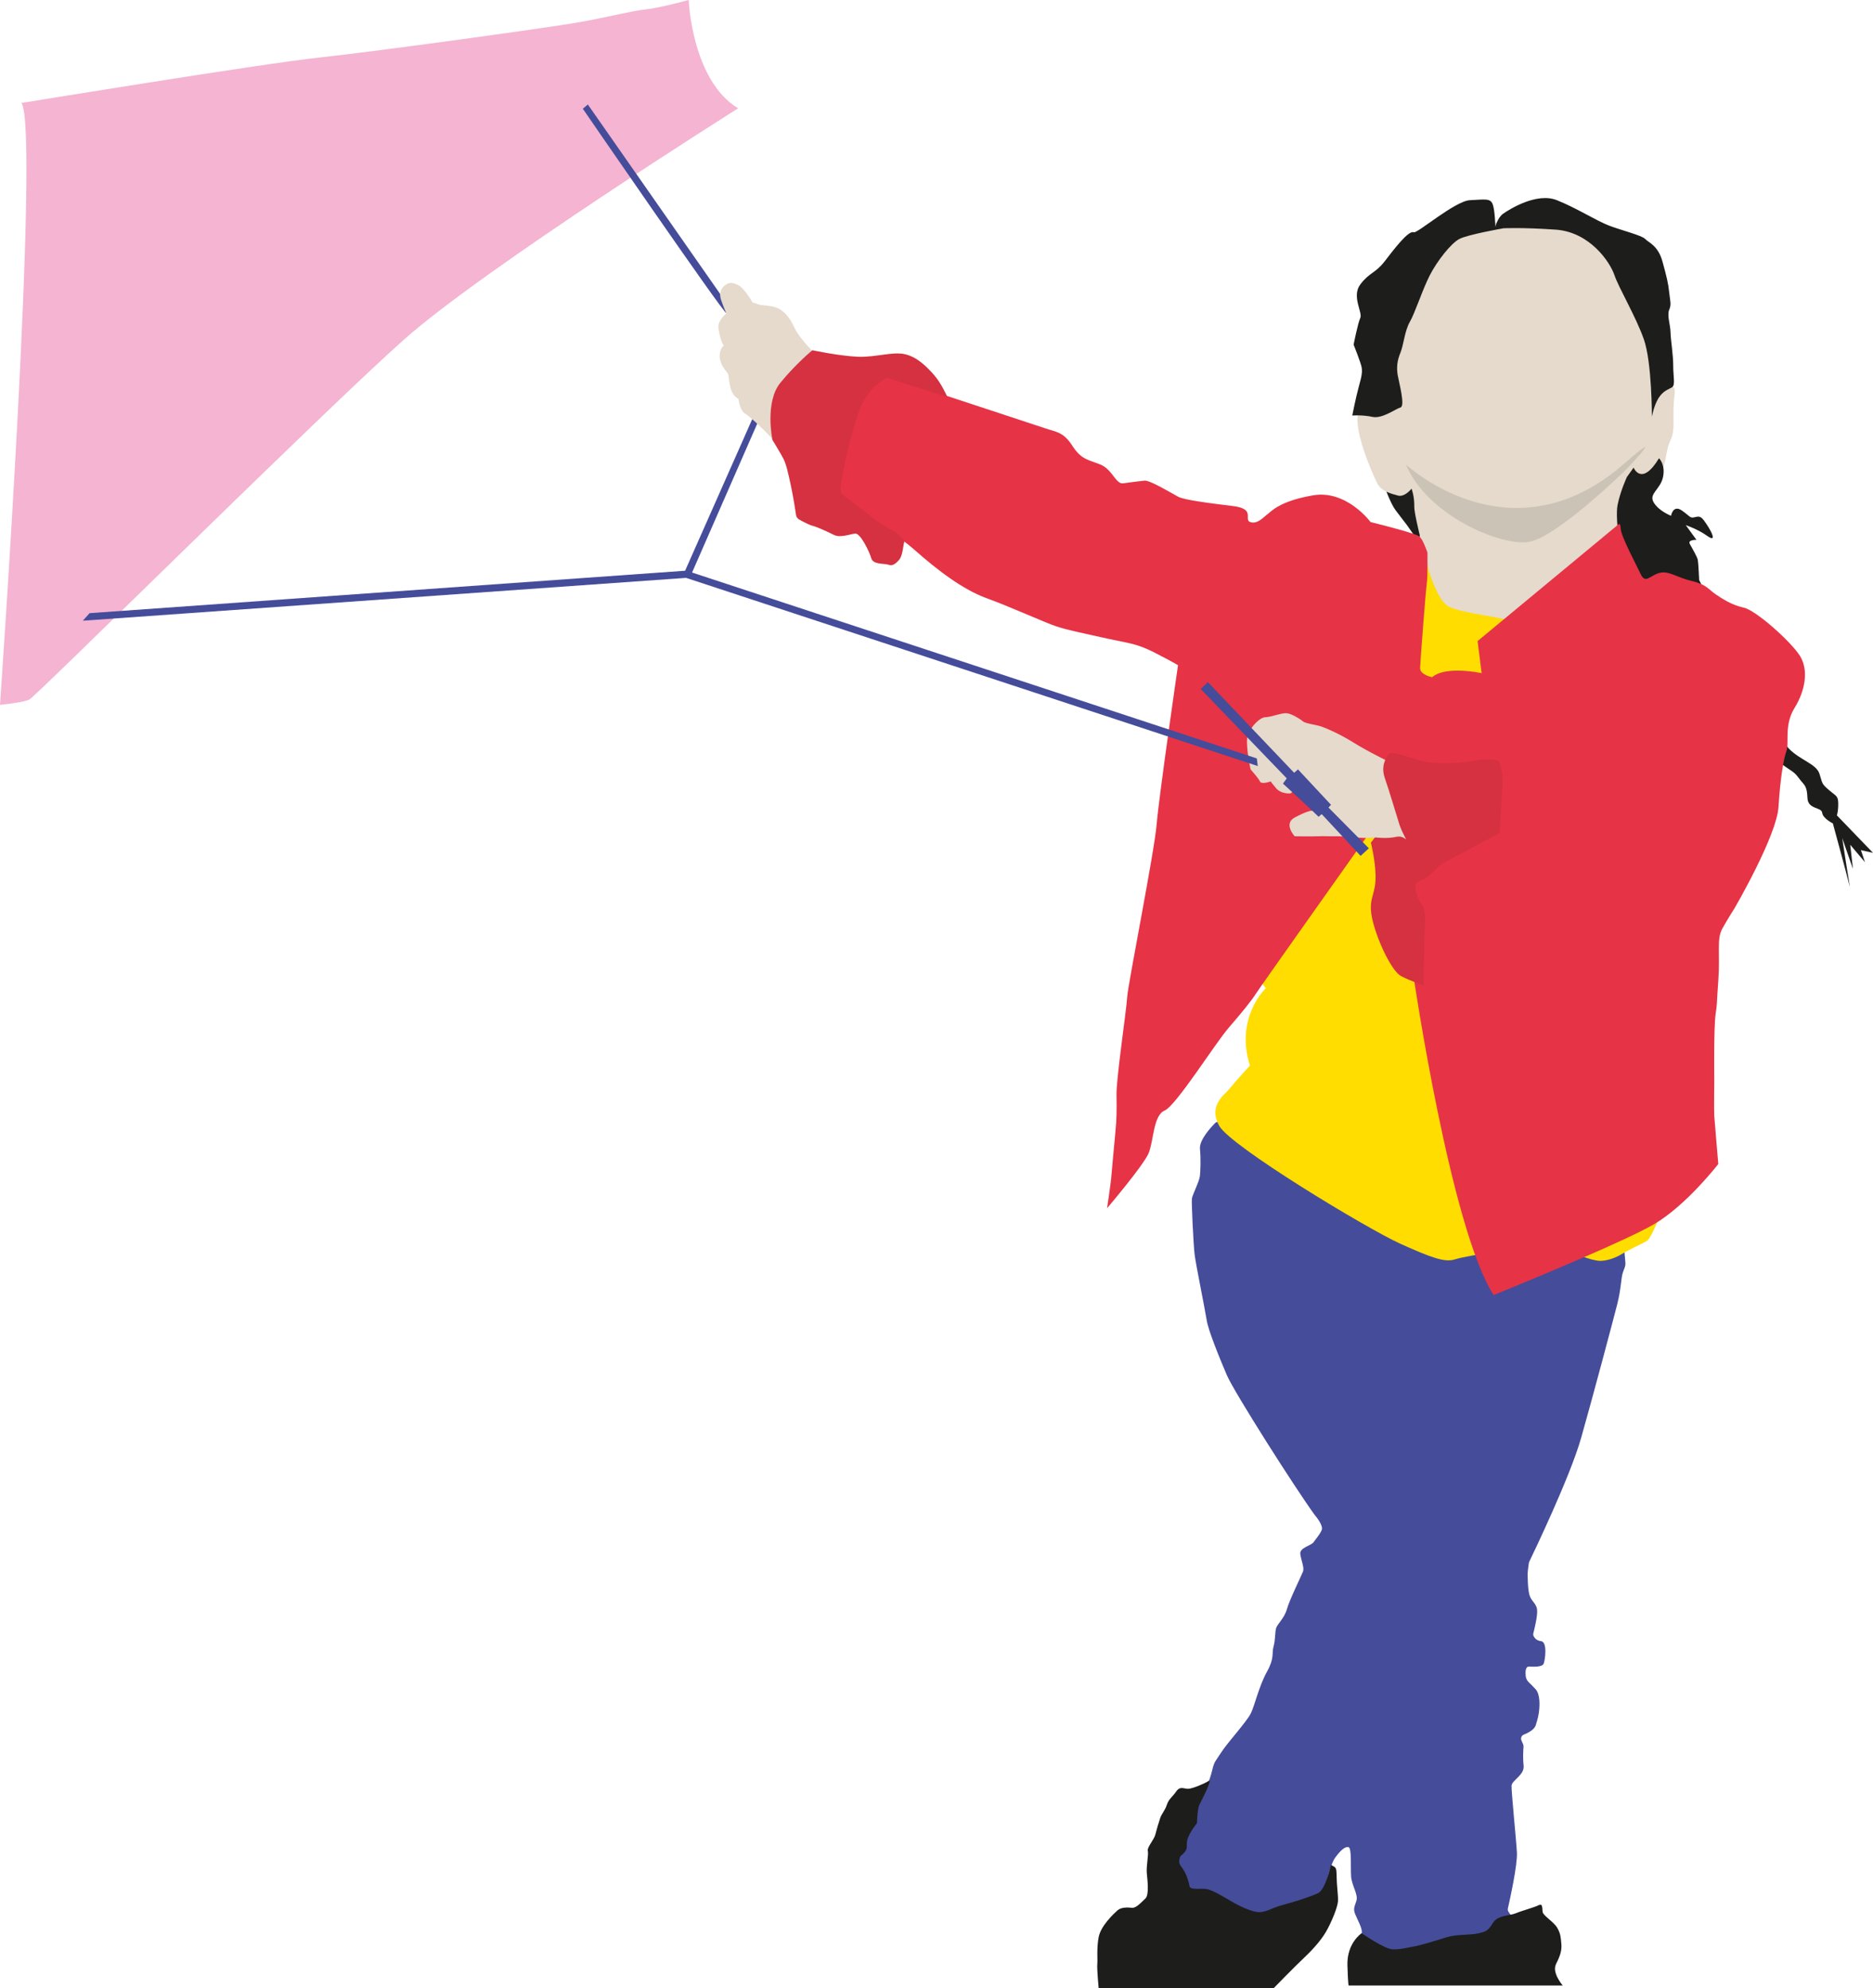 <?xml version="1.0" encoding="UTF-8"?>
<svg id="Laag_1" data-name="Laag 1" xmlns="http://www.w3.org/2000/svg" viewBox="0 0 502.06 532.83">
  <defs>
    <style>
      .cls-1 {
        fill: #f4b4d2;
      }

      .cls-1, .cls-2, .cls-3, .cls-4, .cls-5, .cls-6, .cls-7, .cls-8 {
        stroke-width: 0px;
      }

      .cls-2 {
        fill: #454c9a;
      }

      .cls-3 {
        fill: #1d1d1b;
      }

      .cls-4 {
        fill: #ccc3b7;
      }

      .cls-5 {
        fill: #d53140;
      }

      .cls-6 {
        fill: #fd0;
      }

      .cls-7 {
        fill: #e63346;
      }

      .cls-8 {
        fill: #e5dacc;
      }
    </style>
  </defs>
  <g>
    <path class="cls-3" d="M371.07,130.25s1.62,4.63,3.01,6.48c1.39,1.85,3.01,3.93,3.01,3.93l3.24,4.63,2.32-12.73-3.01-4.86-8.56,2.54Z"/>
    <path class="cls-2" d="M326.29,300.67c-.23.05-.43.15-.59.32-.95.96-4.28,4.48-4.05,6.92.27,2.84.12,5.74,0,7.17-.12,1.43-1.99,5.09-2.15,6.09-.16,1,.41,12.51.72,15.05.3,2.54,2.81,14.8,3.23,17.56.42,2.76,3.43,10.12,5.38,14.7,1.94,4.57,18.47,30.53,23.63,37.6.02.02.03.04.05.06.24.28,2.28,2.71,1.77,3.92-.55,1.29-1.48,2.23-2.15,3.23-.67.99-3.84,1.45-3.58,3.23.26,1.78,1.12,3.61.72,4.66-.4,1.05-3.66,7.69-4.3,10.04-.64,2.35-2.49,3.96-2.87,5.02-.38,1.06-.17,3.06-.72,5.02-.55,1.96.35,2.94-1.79,6.81-2.14,3.87-3.22,8.89-4.3,11.11-1.08,2.22-6.3,7.9-7.89,10.4s-1.9,2.36-2.51,5.02c-.53,2.3-2.3,6.54-2.76,7.63-.06.13-.13.25-.24.34-.2.16-.62.63-1.3,2.07-1,2.1-1.47,2.83-2.15,4.66-.68,1.83-1.13,7.02-1.43,7.17-.3.14-.76-.21-1.79,1.79-1.04,2.01-1.84,5.2-2.87,6.09-1.03.89,2.13,9.35,5.02,10.04,2.88.68,7.61.83,6.09,1.43-1.51.6,2.08,2.86,4.3,3.58s5.69,1.83,8.24,1.08c2.56-.76,5.93-2.73,7.53-2.87,1.6-.13,5.14-.08,6.81-2.15,1.67-2.07,3.58-4.66,3.58-4.66,0,0,1.26-1.45,1.08-2.51-.18-1.06,1.46-8.47,2.87-10.39,1.4-1.93,2.63-3.07,3.58-2.87.95.21.53,5.45.72,7.89s1.93,4.81,1.43,6.45c-.5,1.64-.92,2.14-.36,3.58.56,1.45,1.96,3.79,1.79,5.02-.17,1.23,1.31,2.08.36,3.22-.95,1.14-2.31-.21-2.15,2.15.16,2.36-.07,5.38,1.08,5.74.67.21,3.27.91,5.3,1.46.86.23,1.59-.58,1.34-1.44-.18-.62-.05-1.13.88-1.1,2.34.08,6.3.68,13.62,0,7.32-.69,10.37-.92,11.47-2.15,1.1-1.23-1.57-2.7,3.23-3.58,4.8-.88,4.83-1.66,6.09-1.43,1.26.23,3.56-1.4,2.51-1.43-1.05-.04-.3-3.37-2.15-4.66-1.27-.89-1.98-1.91-2.3-2.46-.14-.25-.18-.53-.12-.81.47-2.08,2.61-11.65,2.42-15.01-.21-3.77-1.53-16.48-1.43-17.92.1-1.44,3.52-2.84,3.23-5.38-.23-1.98-.1-4.13-.03-4.99.02-.26-.02-.52-.13-.76l-.43-1c-.26-.6.02-1.29.63-1.53,1.15-.46,2.82-1.32,3.19-2.47.58-1.79.84-2.98.95-4.25.07-.84.33-4.03-.95-5.43-.7-.77-1.39-1.45-1.86-1.9s-.74-1.03-.81-1.66c-.11-1.07-.09-2.58.88-2.53,1.5.08,3.54.09,3.92-.75.38-.85,1.11-5.86-.69-6.06-1.21-.13-1.76-.89-2-1.38-.11-.23-.13-.5-.06-.75.3-1.16,1.24-4.98.98-6.47-.3-1.77-1.76-2.14-2.15-4.3-.39-2.16-.29-3.74-.36-4.66-.06-.78.24-2.83.33-3.42.02-.11.05-.21.1-.31.93-1.93,10.9-22.62,13.91-33.19,3.15-11.09,8.65-31.79,9.68-35.84,1.02-4.05,1.01-6.8,1.43-8.24s.89-1.77.72-3.23c-.12-1.02-.25-3.08-.31-4.22-.03-.48-.35-.9-.82-1.04l-8.24-2.53c-.2-.06-.41-.07-.61-.02-1.85.44-11.45,2.73-12.24,3.15-.74.39-9.5,2.95-12.15,3.72-.46.13-.95-.03-1.24-.4l-4.16-5.35c-.23-.3-.6-.47-.98-.45l-13.05.67c-.21.01-.42-.04-.61-.14-3.33-1.8-34.53-18.69-35.56-19.2-.99-.49-14.98-9.86-17.53-11.56-.26-.17-.57-.23-.87-.17l-.98.2Z"/>
    <path class="cls-6" d="M339.35,264.78s-8.43,7.9-4.3,20.79c0,0-3.89,4.22-5.38,6.09-1.49,1.87-5.85,4.54-2.87,10.04,2.98,5.5,39.79,27.65,48.39,31.54,8.6,3.89,12.05,5.1,14.7,4.3,2.64-.8,7.17-1.43,7.17-1.43,0,0,18.5-4.55,22.58-1.79,4.08,2.76,7.87,3.48,8.96,3.58,1.1.1,3.58-.27,6.09-1.79,2.52-1.52,5.41-2.72,6.81-3.58,1.4-.86,4.66-10.04,4.66-10.04l-13.62-87.46-24.02-65.95-3.94-5.02s-8.64-1.27-11.83-1.79c-3.19-.52-5.02-1.43-5.02-1.43l-1.08-1.43-3.06-9-3.39,1.47s-7.43,9.5-7.89,10.75-39.79,84.95-39.79,84.95c0,0,4.61,15.79,6.81,17.21"/>
    <path class="cls-8" d="M378.37,130.96s-1.84,2.38-3.69,1.84c-1.86-.53-4.39-1.1-5.54-3.32-1.15-2.22-6.97-15.5-4.8-19.19.38-.07,1.04,0,1.82.07,1.6.14,3.74.29,5.19-.8,2.16-1.62,2.58-1.85,2.58-1.85,0,0-1.23-17.57,1.48-21.04,2.7-3.48,5.61-6.35,6.27-9.6.67-3.24,2.85-13.66,8.49-14.76,5.64-1.11,6.4-.97,8.12-1.48,1.72-.5,4.07-2.25,7.38-2.21,3.31.03,23.93,3.79,27.31,11.44,3.38,7.66,7.46,18.85,8.49,23.25,1.03,4.4,1.09,5.93,1.11,7.75.02,1.82,1.11,5.54,1.11,5.54,0,0,5.93-6.31,5.17-.74-.76,5.58.41,9.21-1.11,12.18-1.52,2.97-1.09,8.55-3.32,8.49-2.23-.06-2.79,3.25-2.79,3.25,0,0-3.66.68-4.96,1.54s-2.58,9.23-2.58,9.23c0,0-21.83,21.52-30.64,25.47-2.1-.74-12.86-1.91-15.5-3.69-2.65-1.78-4.8-8.86-4.8-8.86,0,0-4.11-14.91-4.06-17.72.05-2.81-.74-4.8-.74-4.8"/>
    <path class="cls-3" d="M498.83,227.84l3.23.72-9.68-10.04s.4-1.15.36-3.23c-.04-2.08-.56-1.88-2.51-3.58-1.95-1.7-1.64-1.56-2.51-4.3-.86-2.74-5.06-3.57-8.24-6.81-3.18-3.25-24.02-45.16-24.02-45.16,0,0-.2-4.59-.36-5.38-.15-.79-1.52-3.16-2.15-4.3-.62-1.15,1.79-1.08,1.79-1.08l-2.87-3.94s3.2,1.05,5.74,2.87c2.54,1.82,1.41-.73,0-2.87-1.41-2.14-1.77-2.54-3.23-2.15-1.45.39-1.23-.16-3.58-1.79-2.36-1.63-2.87,1.43-2.87,1.43,0,0-3.26-1.23-4.66-3.59-1.4-2.35,1.82-3.46,2.51-6.81.69-3.35-1.08-5.02-1.08-5.02-4.7,7.74-6.81,2.51-6.81,2.51l-1.79,2.51s-1.74,3.68-2.51,7.53c-.77,3.85,1.2,15.87,1.79,16.85.59.98,41.94,52.33,41.94,52.33,0,0,.8.67,2.51,1.79,1.71,1.12,1.78,1.53,2.87,2.87,1.09,1.33,1.66,1.54,1.79,4.66.13,3.12,3.77,2.39,3.94,3.94.17,1.55,2.87,2.87,2.87,2.87,0,0,3.87,14.18,4.56,17.06-.43-2.47-2.05-13.12-2.05-13.12l2.87,8.24-.72-6.45,3.94,4.66-1.08-3.22ZM495.86,237.74c.06.36.1.55.1.5,0-.03-.03-.21-.1-.5M442.78,111.71s.55-3.04,1.79-5.02c1.24-1.97,2.58-2.27,3.58-2.87,1-.6.35-2.75.36-5.74.01-2.99-.67-6.85-.72-8.96-.04-2.11-.99-4.6-.36-6.09.63-1.5.27-2.16,0-4.66-.27-2.5-.59-3.85-1.79-8.24-1.2-4.39-3.78-5.14-4.66-6.09-.88-.96-6.28-2.29-9.68-3.58-3.39-1.29-8.56-4.64-13.98-6.81-5.42-2.17-12.73,2.47-14.34,3.58-1.61,1.12-2.15,3.58-2.15,3.58,0,0-.09-4.45-.72-6.09-.62-1.65-2.16-1.25-6.09-1.07-3.94.17-14.15,8.99-15.05,8.6-1.46-.62-5.51,4.82-7.89,7.89-2.38,3.07-4.06,2.91-6.45,6.09-2.39,3.18.67,7.52,0,8.96-.67,1.44-1.79,7.17-1.79,7.17,0,0,1.96,4.92,2.15,6.09.19,1.18.08,2.18-.72,5.02-.8,2.84-1.79,7.89-1.79,7.89,0,0,2.73-.22,5.38.36,2.65.58,6.2-2.14,7.53-2.51,1.33-.37-.34-6.48-.72-8.6-.37-2.12-.15-4,.72-6.09.86-2.09,1.14-5.89,2.51-8.24,1.37-2.35,3.45-8.81,5.38-12.55,1.93-3.74,5.61-8.48,7.89-9.68,2.27-1.2,11.83-2.87,11.83-2.87,0,0,4.81-.27,13.98.36,9.17.64,14.57,8.66,15.77,12.19,1.2,3.52,5.7,11,7.89,17.21,2.18,6.2,2.15,20.79,2.15,20.79"/>
    <path class="cls-7" d="M378.86,261.41s9.97,67.79,21.51,85.67c0,0,34.27-13.87,43.01-19,8.74-5.13,17.21-16.13,17.21-16.13,0,0-.98-11.39-1.08-12.9-.1-1.51,0-9.32,0-9.32,0,0-.17-14.21.36-17.92.53-3.71.18-1.65.72-8.96.54-7.31-.51-11.14,1.08-13.98,1.58-2.84,3.23-5.38,3.23-5.38,0,0,11.33-19.39,11.83-27.24.49-7.85,1.38-12.92,2.15-15.05.77-2.14-.71-6.86,2.15-11.47,2.86-4.61,3.84-10.17,1.43-13.98-2.41-3.81-11.74-12.18-15.05-12.9-3.31-.73-5.69-2.36-7.53-3.58-1.84-1.23-2.42-2.64-6.45-3.58-4.03-.94-6.05-2.79-8.6-2.15-2.55.64-3.74,3.05-5.02.36-1.27-2.69-5.3-10.21-5.38-12.19-.08-1.97-.72-1.08-.72-1.08l-37.64,31.18,1.08,8.6s-9.59-2.11-13.26,1.08c0,0-3.3-.6-3.23-2.51.07-1.91,1.52-20.91,1.79-22.58.27-1.67.18-8.29.18-8.29,0,0-1.21-3.68-2.24-4.4-1.03-.72-9.34-2.92-13-3.79,0,0-6.41-8.7-15.41-7.17-9,1.53-11.21,4.32-12.18,5.02-.97.7-2.75,2.83-4.66,2.15-1.91-.68,1.64-3.53-4.66-4.3-6.3-.77-13.02-1.61-14.7-2.51-1.68-.9-7.55-4.45-8.96-4.3-1.41.15-3.73.43-5.74.72-2,.29-2.89-3.71-6.09-5.02-3.2-1.3-5.1-1.26-7.53-5.02-2.42-3.76-4.36-3.71-7.17-4.66-2.81-.95-29.39-9.68-29.39-9.68l-31.9-9.68s-10.15,25.26-9.32,26.88c.84,1.62,28.49,18.84,35.13,24.73,6.63,5.9,13.43,10.99,19.71,13.26,6.28,2.27,15.49,6.49,18.64,7.53,3.14,1.04,6.53,1.66,11.83,2.87,5.29,1.21,7.94,1.49,10.75,2.51,2.81,1.02,4.45,2.05,6.09,2.87,1.64.82,3.94,2.15,3.94,2.15,0,0-5.09,34.99-5.73,42.65-.65,7.66-7.69,42.82-7.89,46.24-.19,3.42-2.92,21.7-2.87,26.17.05,4.46.08,6.28-.36,10.75-.44,4.47-.94,10.38-1.08,11.83-.14,1.45-1.08,7.89-1.08,7.89,0,0,9.72-11.44,11.11-14.7,1.39-3.25,1.23-10.17,4.3-11.47,3.08-1.3,13.5-17.96,17.21-22.22,3.7-4.27,6.18-7.38,7.17-8.96.99-1.59,30.11-42.65,30.11-42.65l2.51,1.07s1.62,8.21,1.08,11.83c-.55,3.61-3.03,2.14-2.15,8.6.88,6.46,4.15,12.64,10.75,16.13"/>
    <path class="cls-1" d="M5.74,27.6s64.14-10.49,79.93-12.19c15.79-1.7,60.75-7.93,68.82-9.32,8.07-1.39,14.88-3.2,18.64-3.58,3.76-.38,11.47-2.51,11.47-2.51,0,0,.83,21.54,13.26,29.03,0,0-67.97,42.77-89.61,62.01C86.6,110.28,9.71,186.58,7.89,187.46c-1.83.88-7.89,1.43-7.89,1.43,0,0,10.81-154.57,5.74-161.3"/>
    <path class="cls-4" d="M440.93,119.84c-.3,0-1.81,1.14-5.55,4.41-10.18,8.92-20.11,11.88-28.82,11.88-17.25,0-29.69-11.62-29.69-11.62,5.21,12.6,22.78,20.83,31.31,20.83.63,0,1.21-.05,1.73-.14,7.61-1.32,26.11-19.49,26.11-19.49,0,0,5.59-5.88,4.91-5.88"/>
    <path class="cls-8" d="M382.9,224.11c-.07-.78-5.73-18.28-5.73-18.28,0,0-1.07-.34-2.51-.72-1.44-.38-8.36-3.91-11.83-6.09-3.47-2.18-7.06-3.77-8.6-4.3-1.54-.53-4.25-.77-5.02-1.43-.77-.66-3.02-2.01-4.3-2.15-1.28-.14-4.29,1.06-5.74,1.08-1.44.02-3.8,2.42-4.66,4.66-.77,2.01.42,7.94.67,9.12.03.14.09.25.18.36.47.53,2.04,2.32,2.37,3.07.4.89,2.87,0,2.87,0,0,0,.57.76,1.43,1.79.86,1.03,2.26,1.44,3.58,1.43,1.32,0,1.07-2.15,1.07-2.15l6.45,6.81h-1.79s-1.19.11-4.3,1.79,0,5.02,0,5.02c0,0,4.44.07,6.09,0,1.65-.07,3.84.04,5.02,0,1.18-.04,3.27.16,5.73.36,2.47.19,3.94,0,3.94,0,0,0,2.55.27,4.3.36,1.75.09,3.9.74,5.02.72,1.12-.02,5.73,3.58,5.73,3.58,0,0,.07-4.24,0-5.02"/>
    <path class="cls-2" d="M336.89,203.26l-151.38-49.82,17.52-40.02-1.33-1.23-18.06,40.77-159.63,11.37-1.81,2.02,161.7-11.48,153.25,50.43-.26-2.05ZM193.04,78.78l-35.47-50.78-1.34,1.15s37.43,54.46,38.49,54.81"/>
    <path class="cls-2" d="M323.75,182.8l23.15,24.31,1.02-.91,8.86,9.49-.68.73,10.82,10.92-2.21,2.04-10.43-11.2-.83.72c-.94-1.01-9.55-8.89-9.55-8.89l1.02-1.4-23.05-23.95,1.9-1.86Z"/>
    <path class="cls-5" d="M402.75,208.16c-.08-2.14-1.08-4.3-1.08-4.3,0,0-3.02-.76-6.45,0-3.43.76-9.69.86-12.9.36s-9.16-3.27-10.04-2.15c-.88,1.12-2.17,3.34-1.08,6.45,1.1,3.11,3.15,10.07,3.94,12.54.31.95,1.01,2.45,1.77,3.93-.71-.61-1.57-.96-2.62-.72-2.6.59-5.74.15-5.74.15l-1.08,1.43s1.5,5.98,1.22,10.26c-.28,4.28-2.1,5.1-.72,10.75,1.38,5.65,5.16,13.42,7.53,14.7,2.37,1.28,6.09,2.51,6.09,2.51,0,0,.13-13.29.36-16.13.23-2.84-.36-4.66-.36-4.66,0,0-4.22-6.1-1.08-7.17,3.15-1.07,4.81-3.99,6.09-4.66,1.28-.67,15.41-8.24,15.41-8.24,0,0,.79-12.91.72-15.05Z"/>
    <path class="cls-3" d="M417.09,526.37c1.19-2.32,1.58-3.76,1.43-5.38-.15-1.62-.14-2.64-1.08-4.3-.93-1.66-3.81-3.27-3.94-4.3-.13-1.03.05-2.38-1.08-1.79-1.13.59-4.43,1.45-6.09,2.15-1.66.7-4.81.5-6.09,2.51-1.28,2.01-1.6,2.34-3.94,2.87-2.34.53-5.92.22-8.6,1.07-2.68.86-7.07,2.21-8.96,2.51-1.9.3-3.12.75-5.38.72-2.26-.04-8.37-4.33-8.37-4.33,0,0-4,2.61-3.81,8.63.19,6.02.36,5.38.36,5.38h57.35s-2.98-3.42-1.79-5.73M356.76,499.81s-1.42,6.63-3.47,7.57c-2.04.93-5.35,1.99-7.17,2.51-1.82.52-3.31.89-4.66,1.43-1.35.54-2.91,1.36-4.66,1.07-1.75-.29-4.3-1.39-6.81-2.87-2.51-1.48-4.98-2.93-6.45-3.23-1.47-.29-4.46.31-4.66-.72-.2-1.03-.78-3.24-1.79-4.66-1.01-1.41-1.14-1.67-.93-2.65.24-1.13.27-.63,1.37-1.87,1.1-1.24.15-2.16.99-4.08.84-1.93,2.32-3.67,2.32-3.67,0,0,.11-3.89.66-4.96.55-1.08,3.69-7.16,2.47-6.38-1.22.78-4.32,2.05-5.46,2.1-1.14.05-2.14-.84-3.23.72-1.09,1.55-1.99,2.01-2.51,3.58-.52,1.58-1.39,2.36-1.79,3.58-.41,1.23-.96,3.06-1.3,4.42s-2.26,3.4-2.01,4.31c.26.96-.44,4.14-.27,5.96.17,1.81.67,5.85-.36,6.81-1.03.96-2.45,2.62-3.59,2.51-1.14-.11-2.92-.22-3.94.72-1.02.93-4.44,4.11-5.02,7.17s-.23,6.03-.36,7.17c-.13,1.14.36,6.45.36,6.45h46.95s5.76-5.91,7.89-7.89c2.12-1.98,4.65-4.69,6.09-7.17,1.44-2.47,3.16-6.63,3.23-8.24.07-1.62-.34-4.15-.36-6.45-.01-2.3-.22-2.31-.48-2.66l-1.07-.61Z"/>
  </g>
  <path class="cls-8" d="M213,87.91c-1.31-2.97-3.3-5.26-5.74-5.73-2.43-.48-3.43-.29-4.3-.72-.87-.43-1.13-.13-1.43-.72-.31-.58-2.4-3.79-3.58-4.3-1.19-.51-2.2-1.1-3.59,0-.58.46-1.85,1.63-1.07,3.94.78,2.31,1.43,3.58,1.43,3.58,0,0-2.24,1.85-2.15,3.58.09,1.73.89,4.59,1.43,5.02,0,0-1.27,1.14-1.08,3.23.2,2.08,1.58,3.42,2.15,4.3.58.88.03,5.37,2.87,6.81.06.61.53,3.27,1.79,3.94s8.25,7.24,8.6,8.6c.07-.76,1.88-16.92,11.11-23.66,0,0-5.14-4.92-6.45-7.89"/>
  <path class="cls-5" d="M217.79,93.87s7.39,1.56,12.17,1.74c4.78.18,9.19-1.42,12.53-.7,3.34.72,5.91,3.36,7.88,5.58,1.96,2.22,3.58,5.92,3.58,5.92l-16.24-5.16s-5.27,2.29-7.74,9.69c-2.48,7.39-4.83,18.25-4.65,20.91.81,1.23,5.97,4.71,8.23,6.62,2.26,1.91,5.38,3.51,6.44,4.18s2.54,2.08,2.4,2.57c-.33,1.15-.41,3.63-1.33,4.75-.93,1.12-1.89,1.8-2.86,1.39-.98-.41-4.13.06-4.65-1.74-.52-1.81-2.9-6.74-4.3-6.62-1.4.12-3.96,1.23-5.73.35-1.77-.88-4.43-2.11-5.73-2.44-.9-.23-2.61-1.14-3.58-1.68-.45-.25-.76-.7-.83-1.21-.21-1.45-.7-4.64-1.32-7.57-.84-3.94-1.32-6.27-2.38-8.13-1.06-1.86-2.63-4.42-2.63-4.42,0,0-2.12-10.14,2.15-15.34,4.27-5.2,8.59-8.72,8.59-8.72"/>
</svg>